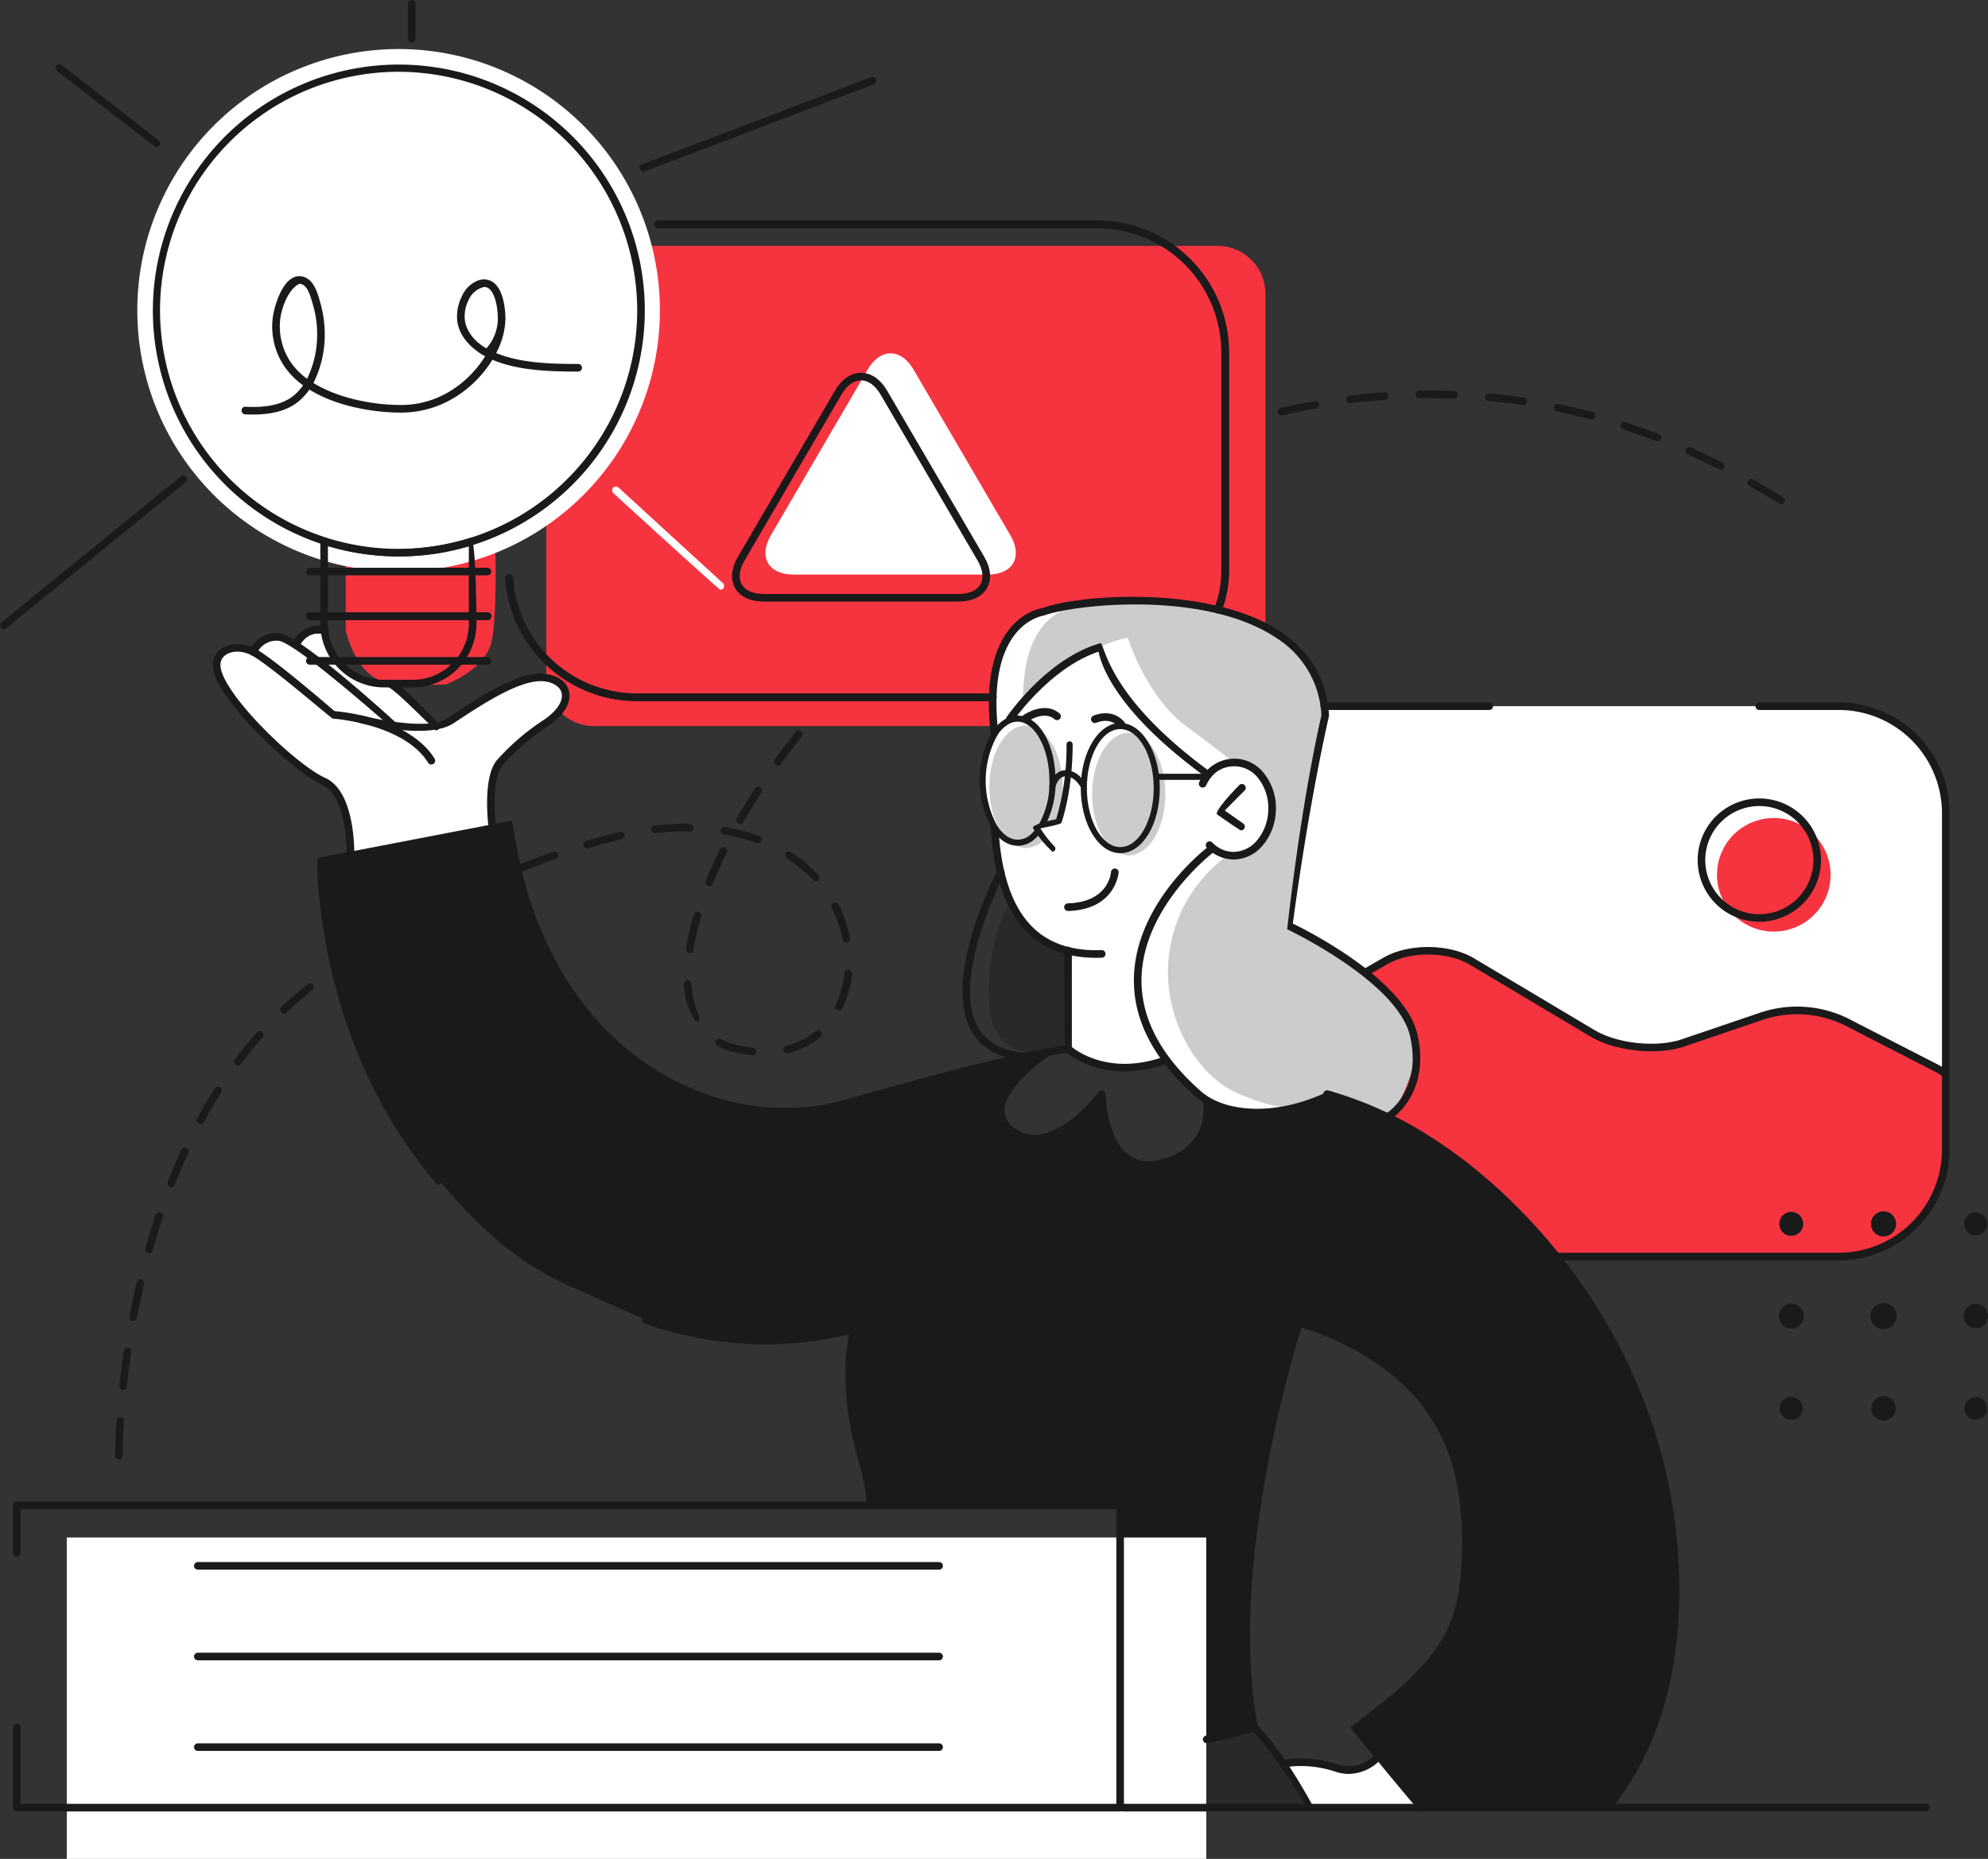 <?xml version="1.0" encoding="UTF-8"?>
<svg xmlns="http://www.w3.org/2000/svg" width="508.245" height="475.288" viewBox="0 0 508.245 475.288">
  <rect x="0" y="0" width="508.245" height="475.288" fill="#333333" stroke="none"/>
  <g id="Group_1528" data-name="Group 1528" transform="translate(-3199.042 -487.034)">
    <g id="Group_1461" data-name="Group 1461" transform="translate(3228.489 586.903)">
      <path id="Path_1803" data-name="Path 1803" d="M3210.688,796.548a.969.969,0,0,1-.972-.971c0-1.479.028-4.507.31-8.982a1.052,1.052,0,0,1,1.028-.907.975.975,0,0,1,.91,1.034c-.275,4.416-.3,7.393-.3,8.469C3211.662,796.115,3211.228,796.548,3210.688,796.548Zm1.054-17.8a.99.99,0,0,1-.968-1.076c.308-2.954.684-5.942,1.113-8.866a1.015,1.015,0,0,1,1.1-.825.977.977,0,0,1,.822,1.1c-.425,2.9-.8,5.865-1.106,8.8A.974.974,0,0,1,3211.742,778.753Zm2.582-17.616a1.006,1.006,0,0,1-.96-1.15c.557-2.935,1.175-5.878,1.843-8.75a.959.959,0,0,1,1.166-.725.97.97,0,0,1,.729,1.164c-.662,2.841-1.274,5.76-1.823,8.67A.977.977,0,0,1,3214.324,761.137Zm4.038-17.326c-.777-.179-1.081-.717-.936-1.236.806-2.869,1.691-5.74,2.627-8.554a.973.973,0,1,1,1.846.618c-.925,2.775-1.8,5.625-2.6,8.463A.967.967,0,0,1,3218.362,743.81Zm5.661-16.868c-.855-.262-1.1-.828-.905-1.33,1.1-2.794,2.29-5.567,3.521-8.226a.972.972,0,1,1,1.765.814c-1.216,2.629-2.386,5.365-3.476,8.129A.972.972,0,0,1,3224.023,726.942Zm7.483-16.129c-.935-.37-1.108-.96-.855-1.437,1.432-2.64,2.96-5.239,4.538-7.724a.973.973,0,0,1,1.645,1.04c-1.557,2.45-3.062,5.009-4.472,7.616A.973.973,0,0,1,3231.506,710.813Zm9.553-14.984c-1.016-.516-1.1-1.126-.781-1.556,1.8-2.408,3.705-4.75,5.658-6.954a.987.987,0,0,1,1.374-.086.977.977,0,0,1,.083,1.374c-1.918,2.166-3.788,4.464-5.556,6.833A.977.977,0,0,1,3241.059,695.829Zm131.587-2.629a35.088,35.088,0,0,1-5.034-.9,16.815,16.815,0,0,1-3.955-1.528.974.974,0,0,1,.933-1.71,14.936,14.936,0,0,0,3.5,1.357,33.842,33.842,0,0,0,4.659.847.972.972,0,0,1-.1,1.939Zm8.827-.5a.975.975,0,0,1-.234-1.92,18.581,18.581,0,0,0,7.5-3.738.972.972,0,1,1,1.241,1.495,20.625,20.625,0,0,1-8.265,4.135A1.173,1.173,0,0,1,3381.473,692.7Zm-23.339-8.187a17.594,17.594,0,0,1-3.026-9.5.964.964,0,0,1,.907-1.029.943.943,0,0,1,1.029.913,21.7,21.7,0,0,0,1.964,8.218.971.971,0,0,1-.449,1.3A.983.983,0,0,1,3358.134,684.516Zm-105.293-1.972c-1.079-.695-1.062-1.307-.674-1.68,2.05-1.939,4.328-3.923,6.77-5.889a.985.985,0,0,1,1.368.149.972.972,0,0,1-.146,1.366c-2.4,1.934-4.64,3.884-6.65,5.79A.976.976,0,0,1,3252.841,682.543Zm141.909-.756c-.907-.331-1.111-.91-.877-1.393a24.54,24.54,0,0,0,2.265-8.207.936.936,0,0,1,1.065-.866.974.974,0,0,1,.868,1.065,26.355,26.355,0,0,1-2.446,8.849A.972.972,0,0,1,3394.75,681.788Zm-128.108-10.449c-1.1-.847-1-1.451-.566-1.766,2.34-1.661,4.836-3.341,7.424-4.993a.972.972,0,0,1,1.048,1.639c-2.56,1.636-5.028,3.3-7.34,4.941A.983.983,0,0,1,3266.642,671.338Zm89.949-4.273a1,1,0,0,1-.965-1.126,67.216,67.216,0,0,1,2.032-8.783.972.972,0,0,1,1.862.557,65.513,65.513,0,0,0-1.972,8.532A.971.971,0,0,1,3356.591,667.065Zm40.068-2.656a.974.974,0,0,1-.955-.783,31.136,31.136,0,0,0-2.816-8.116.974.974,0,0,1,1.735-.883,33.258,33.258,0,0,1,2.99,8.623.97.97,0,0,1-.765,1.142A1.121,1.121,0,0,1,3396.66,664.409Zm-115.034-2.659c-1.111-.949-.951-1.545-.488-1.815,2.486-1.437,5.121-2.9,7.818-4.331a.973.973,0,0,1,.915,1.719c-2.684,1.426-5.293,2.869-7.757,4.3A.98.98,0,0,1,3281.625,661.75Zm15.725-8.331c-1.109-1.031-.908-1.614-.428-1.845,2.706-1.313,5.417-2.571,8.1-3.763a.974.974,0,0,1,.789,1.782c-2.671,1.183-5.36,2.425-8.042,3.727A.968.968,0,0,1,3297.35,653.419Zm64.21-3.393c-.866-.273-1.1-.841-.9-1.338,1.087-2.665,2.331-5.415,3.7-8.165a.973.973,0,0,1,1.74.869c-1.346,2.706-2.567,5.407-3.639,8.033A.967.967,0,0,1,3361.56,650.026Zm27.157-1.283a56.544,56.544,0,0,0-7.287-5.895.973.973,0,0,1,1.064-1.63,36.307,36.307,0,0,1,6.94,5.9.971.971,0,0,1-.718,1.625Zm-75.095-2.524c-1.1-1.109-.858-1.674-.359-1.876,2.861-1.142,5.672-2.2,8.361-3.156a.973.973,0,1,1,.648,1.834c-2.665.946-5.456,2-8.29,3.131A.968.968,0,0,1,3313.623,646.219Zm16.78-5.928a.972.972,0,0,1-.284-1.9c3.012-.91,5.925-1.691,8.653-2.328a.956.956,0,0,1,1.17.725.975.975,0,0,1-.729,1.164c-2.688.632-5.558,1.4-8.531,2.3A.977.977,0,0,1,3330.4,640.291Zm43.631-1.263a52.586,52.586,0,0,0-8.736-2.292.974.974,0,0,1-.8-1.125.991.991,0,0,1,1.126-.792,48.013,48.013,0,0,1,8.747,2.331.966.966,0,0,1,.573,1.247A.98.98,0,0,1,3374.034,639.028Zm-26.289-2.651a.972.972,0,0,1-.115-1.937c.813-.1,1.6-.179,2.358-.237,1.893-.138,3.734-.21,5.476-.21,1.705.014,2.135.458,2.13.993a.972.972,0,0,1-.974.96c-2.847-.008-4.64.063-6.491.2-.729.05-1.479.127-2.265.221A.584.584,0,0,1,3347.745,636.377Zm21.693-2.284c-.954-.4-1.114-1-.844-1.457,1.45-2.521,3.023-5.089,4.676-7.627a.975.975,0,0,1,1.347-.284.965.965,0,0,1,.283,1.341c-1.63,2.516-3.188,5.048-4.623,7.539A.964.964,0,0,1,3369.438,634.093Zm9.666-14.915c-1-.5-1.1-1.1-.789-1.539,1.684-2.339,3.493-4.742,5.368-7.139a.974.974,0,1,1,1.533,1.2c-1.863,2.375-3.654,4.756-5.32,7.075A.969.969,0,0,1,3379.1,619.177Zm10.984-13.991c-1.04-.585-1.09-1.2-.742-1.6,1.915-2.24,3.906-4.488,5.923-6.684a.972.972,0,0,1,1.432,1.316c-2,2.176-3.978,4.408-5.873,6.629A.968.968,0,0,1,3390.088,605.186Zm12.03-13.092c-1.068-.659-1.07-1.272-.692-1.658q3.082-3.124,6.375-6.243a.975.975,0,0,1,1.341,1.415q-3.265,3.091-6.334,6.2A.959.959,0,0,1,3402.119,592.094Zm12.912-12.231c-1.084-.731-1.045-1.343-.645-1.7q3.3-2.913,6.769-5.81a.975.975,0,0,1,1.248,1.5q-3.453,2.867-6.729,5.773A.977.977,0,0,1,3415.031,579.863Zm13.678-11.357c-1.1-.8-1.021-1.412-.6-1.741q3.48-2.71,7.123-5.374a.959.959,0,0,1,1.357.21.97.97,0,0,1-.21,1.357q-3.621,2.648-7.072,5.34A.975.975,0,0,1,3428.708,568.506Zm14.355-10.5c-1.1-.869-.988-1.473-.547-1.779,2.42-1.639,4.949-3.263,7.525-4.827a.97.97,0,1,1,1.013,1.655c-2.549,1.556-5.054,3.164-7.445,4.786A.957.957,0,0,1,3443.064,558.007Zm192.545-5.658c-3.051-1.754-5.6-3.3-8.1-4.728a.972.972,0,1,1,.968-1.686c2.526,1.448,5.1,3,7.649,4.623a.97.97,0,0,1-.519,1.79Zm-177.357-3.6c-1.108-.977-.94-1.57-.466-1.823,2.612-1.437,5.283-2.828,7.926-4.135a.973.973,0,0,1,.86,1.746c-2.621,1.3-5.258,2.67-7.854,4.091A.959.959,0,0,1,3458.251,548.749Zm161.929-5.236c-3.109-1.468-5.79-2.759-8.41-3.942a.972.972,0,1,1,.8-1.774c2.651,1.2,5.359,2.5,8.055,3.879a.972.972,0,0,1-.441,1.837ZM3474.2,540.879c-1.105-1.07-.883-1.641-.4-1.865,2.729-1.2,5.512-2.35,8.271-3.415a.994.994,0,0,1,1.258.557.977.977,0,0,1-.561,1.261c-2.725,1.051-5.483,2.19-8.179,3.382A1.047,1.047,0,0,1,3474.2,540.879Zm129.772-4.667c-3.145-1.15-5.945-2.154-8.67-3.054a.972.972,0,1,1,.609-1.845c2.759.908,5.586,1.926,8.414,3.023a.971.971,0,0,1-.354,1.876Zm-113.193-1.765a.971.971,0,0,1-.31-1.892c2.875-.965,5.746-1.854,8.538-2.64a.95.95,0,0,1,1.2.673.974.974,0,0,1-.671,1.2c-2.767.775-5.6,1.652-8.449,2.61A.917.917,0,0,1,3490.778,534.446Zm96.312-3.8c-3.1-.8-5.992-1.492-8.845-2.1a.968.968,0,0,1-.747-1.15.954.954,0,0,1,1.15-.75c2.885.612,5.81,1.308,8.7,2.083a.974.974,0,0,1-.254,1.914Zm-79.2-1.045a.972.972,0,0,1-.218-1.92c2.891-.668,5.84-1.274,8.749-1.8a.993.993,0,0,1,1.135.783.978.978,0,0,1-.783,1.134c-2.886.519-5.8,1.12-8.665,1.782A1.2,1.2,0,0,1,3507.886,529.605Zm61.813-2.618c-3.052-.452-6-.819-8.919-1.1a.97.97,0,0,1-.871-1.062.935.935,0,0,1,1.059-.872c2.949.279,5.934.648,8.877,1.1a.974.974,0,0,1-.146,1.936Zm-44.313-.513a.97.97,0,0,1-.122-1.934c2.988-.381,5.979-.676,8.9-.883a1.022,1.022,0,0,1,1.04.9.98.98,0,0,1-.9,1.04c-2.881.2-5.843.491-8.792.864A.613.613,0,0,1,3525.386,526.474ZM3552,525.3c-3.018-.119-5.944-.138-8.872-.1a1.085,1.085,0,0,1-.984-.957.966.966,0,0,1,.954-.985c2.958-.049,5.931-.019,8.938.1A.971.971,0,0,1,3552,525.3Z" transform="translate(-3209.716 -523.238)" fill="#1a1a1a"></path>
    </g>
    <path id="Rectangle_93" data-name="Rectangle 93" d="M12.235,0H171.6a12.236,12.236,0,0,1,12.236,12.236V110.53A12.237,12.237,0,0,1,171.6,122.767H12.236A12.236,12.236,0,0,1,0,110.531v-98.3A12.235,12.235,0,0,1,12.235,0Z" transform="translate(3338.716 549.904)" fill="#f63440"></path>
    <path id="Path_1804" data-name="Path 1804" d="M3335.622,552.488H3468.95s24.2,2.728,25.133,26.441v85.666s1.06,23.908-24.016,28.4H3381.8l-67.652-60.23,16.833-79.3Z" transform="translate(202.41 115.103)" fill="#fff"></path>
    <path id="Path_1805" data-name="Path 1805" d="M3345.632,580.76s6.367-5.661,14.563-5.611,11.177,1.2,36.27,16.954c21.183,13.293,30.271,6.692,35.739,4.954s12.16-6.5,23.671-6.364,12.251,3.087,37.163,14.424l1.054,1.636-.009,23.207s-3.787,20.675-24.016,23.188-75.192,0-75.192,0l-80.73-46.4Z" transform="translate(202.41 154.953)" fill="#f63440"></path>
    <path id="Path_1806" data-name="Path 1806" d="M3231.09,537.635V560.4s2.7,11.7,10.2,12.99a71.152,71.152,0,0,0,15.572.61s9.933-3.757,11.483-10.852.921-25.6.921-25.6l-38.181-.485Z" transform="translate(56.36 87.97)" fill="#f63440"></path>
    <path id="Path_1807" data-name="Path 1807" d="M3317.9,651.587a20.086,20.086,0,0,1,6.353-.2c3.479.455,13.145,5.71,18.192-1.567l10.433,12.827h-28.264Z" transform="translate(209.022 286.262)" fill="#fff"></path>
    <path id="Path_1808" data-name="Path 1808" d="M3348.548,598.593a9.96,9.96,0,0,0,7.749,1.724c4.836-.77,8.085-6.965,7.7-12.311s-3.9-11.8-9.217-11.426-7.712,2.764-7.712,2.764-23.594-16.6-27.076-32.366c0,0-14.247,4.852-22.686,18.01l-4.284,3.934s-6.419,12.022.014,24.2c0,0-.77,26.41,18.806,31.875l-.332,24.821s9.2,8.5,24.984,2.971c0,0-7.856-12.419-6.611-24.248C3331.667,611.585,3348.548,598.593,3348.548,598.593Z" transform="translate(160.256 105.413)" fill="#fff"></path>
    <path id="Path_1809" data-name="Path 1809" d="M3274.8,569.814,3264.186,559.1s-10.16,1.365-14.129-5.495-3.587-8.1-3.587-8.1-5.536-.745-6.971,3.136c-.322.6-4.146-2.7-6.818-1.307a13.507,13.507,0,0,0-4.3,3.669s-4.408-2.312-7.465-.141-1.823,7.067,1.929,11.724,12.658,14.557,19.375,19.015l3.484,2.174a10.081,10.081,0,0,1,5.771,6.99,68.391,68.391,0,0,1,1.4,11.84L3289.842,596s-1.406-7.239-.231-12.4,7.5-10.2,10.993-12.651,9.089-6.088,6.811-11.167-12-.676-18.372,2.325S3277.016,570.79,3274.8,569.814Z" transform="translate(35.437 102.723)" fill="#fff"></path>
    <path id="Path_1810" data-name="Path 1810" d="M3303.127,653.422s29.081-3.832,33.515-6.262c0,0,9.955,11.589,13.96,20.162l-47.475.3Z" transform="translate(183.038 281.586)" opacity="0.2"></path>
    <path id="Path_1811" data-name="Path 1811" d="M3295.127,573.021s12.033-16.093,23.249-18.529c0,0,4.172,14.09,14.521,21.781s12.555,10.584,12.555,10.584,3.638-3.3,7.133-2.778,11.315,3.815,9.412,13.914-7.645,10.074-9.412,9.837a28.383,28.383,0,0,1-5.18-1.724s-15.9,10.615-18.7,26.948,6.37,32.231,17.095,36.948,23.417,3.379,30.645-1.125l16.014,6.146s6-8.717,6.471-16.888-7.136-17.153-12.764-20.322-19.373-10.1-19.7-11.594,1.556-12.951,4.511-28.771,5.423-25.941,5.423-25.941-.869-17.55-20.838-24.339-45.182-4.692-53.02-1.228-12.779,11.666-11.136,29.624Z" transform="translate(161.873 97.9)" fill="#fff"></path>
    <path id="Path_1812" data-name="Path 1812" d="M3299.054,563.583s10.39-8.844,21.6-11.277c0,0,4.626,14.993,14.976,22.681s12.124,9.241,12.124,9.241a6.14,6.14,0,0,1,5.376,1.7c1.785,1.652,5.178,3.335,4.453,12.162-.491,5.95-5.25,8.549-7.732,9.887a4.777,4.777,0,0,1-3.6,0,36.426,36.426,0,0,0-14.8,23.8c-2.8,16.336,6.367,32.225,17.1,36.942s16.132,4.814,23.364.309l15.536,5.614s7.035-4.389,7.035-15.23c0-8.179-7.1-16.747-14.891-22.7-5.131-3.923-17.371-9.616-17.7-11.1s1.307-12.19,4.262-28.01,5.229-25.287,5.229-25.287-.924-18.706-17.32-23.93c-20.1-6.4-40.942-7.191-48.779-3.721s-11.382,10.794-11.439,24.247Z" transform="translate(166.701 97.751)" opacity="0.2"></path>
    <path id="Path_1813" data-name="Path 1813" d="M3296.651,570.566s.929,7.205,14.294,12.642l-.342,24.711-5.983,1.5s-12.328,1.437-13.66-10.824S3293.5,573.719,3296.651,570.566Z" transform="translate(161.168 146.894)" opacity="0.2"></path>
    <path id="Path_1814" data-name="Path 1814" d="M3509.565,814.551l47.877.3s9.675-9.106,14.152-27.792a122,122,0,0,0-.875-61.521c-6.074-22.1-16.472-42.264-38.277-65.146s-45.764-27.977-45.764-27.977a31.983,31.983,0,0,1-17.881,4.725c-10.094-.538-13.073-3.239-13.073-3.239s.047,14.687-11.312,16.019-14.135-4.483-15.263-11.359-.772-5.832-.772-5.832-10.844,14.841-20.808,10.372-3.3-11.713-2.257-12.979,9.344-8.449,9.344-8.449-27.858,6.342-36.424,8.516-30.049,11.522-49.526,3.713-30.532-16.653-39.116-32.261-11.834-38.208-11.834-38.208l-48.948,9.418s-.44,22.314,8.287,44.316,28.8,52.729,54.893,64.18,28.41,13.691,43.64,13.691a193.521,193.521,0,0,0,29.133-2.4,69.561,69.561,0,0,0,.052,23.2c2.268,11.555,4.5,21.108,4.5,21.108l64.145.61.369,63.088s24.623-3.175,33.9-6.262c0,0-5.134-21.047-1.9-42.07s12.976-61.667,12.976-61.667,19.073,6.248,29.649,17.635c10.264,11.048,14.98,29.276,12.826,46.76-2.525,20.526-12.581,28.9-28.261,38.506Z" transform="translate(52.338 134.357)" fill="#1a1a1a"></path>
    <path id="Path_1815" data-name="Path 1815" d="M3307.836,523.919c-3.223-5.512-8.493-5.512-11.718.005l-24.753,42.387c-3.22,5.517-.629,10.033,5.76,10.033h49.731c6.386,0,8.974-4.516,5.754-10.027Z" transform="translate(124.748 57.595)" fill="#fff"></path>
    <path id="Path_1816" data-name="Path 1816" d="M3345.363,558.377a66.8,66.8,0,1,1-66.8-66.8A66.8,66.8,0,0,1,3345.363,558.377Z" transform="translate(22.384 7.998)" fill="#fff"></path>
    <path id="Path_1817" data-name="Path 1817" d="M3387.21,577.374a14.519,14.519,0,1,1-14.518-14.521A14.522,14.522,0,0,1,3387.21,577.374Z" transform="translate(279.834 133.33)" fill="#f63440"></path>
    <path id="Path_1818" data-name="Path 1818" d="M3318.979,570.621c0,8.654-4.187,15.663-9.354,15.663s-9.362-7.009-9.362-15.663,4.192-15.663,9.362-15.663S3318.979,561.973,3318.979,570.621Z" transform="translate(177.998 119.446)" opacity="0.2"></path>
    <path id="Path_1819" data-name="Path 1819" d="M3309.459,569.941a23.017,23.017,0,0,1-2.014,9.7l-4.411.527,2.185,2.885a6.99,6.99,0,0,1-5.123,2.552c-5.169,0-9.359-7.012-9.359-15.666s4.19-15.663,9.359-15.663S3309.459,561.293,3309.459,569.941Z" transform="translate(161.249 118.251)" opacity="0.2"></path>
    <rect id="Rectangle_94" data-name="Rectangle 94" width="291.314" height="82.177" transform="translate(3216.116 880.145)" fill="#fff"></rect>
    <g id="Group_1519" data-name="Group 1519" transform="translate(3199.042 487.034)">
      <g id="Group_1462" data-name="Group 1462" transform="translate(129.171 146.801)">
        <path id="Path_1820" data-name="Path 1820" d="M3370.52,572.7h-91.053a33.755,33.755,0,0,1-33.6-31.406.972.972,0,1,1,1.939-.135,31.807,31.807,0,0,0,31.657,29.6h91.053a.972.972,0,1,1,0,1.945Z" transform="translate(-3245.868 -540.251)" fill="#1a1a1a"></path>
      </g>
      <g id="Group_1463" data-name="Group 1463" transform="translate(167.343 56.384)">
        <path id="Path_1821" data-name="Path 1821" d="M3403.739,607.956c-.841-.248-1.1-.806-.912-1.308a26.107,26.107,0,0,0,1.785-9.98V541.144a31.762,31.762,0,0,0-31.727-31.726H3260.677a.972.972,0,0,1,0-1.945h112.208a33.708,33.708,0,0,1,33.67,33.671v55.524a28.2,28.2,0,0,1-1.9,10.651A.975.975,0,0,1,3403.739,607.956Z" transform="translate(-3259.706 -507.474)" fill="#1a1a1a"></path>
      </g>
      <g id="Group_1464" data-name="Group 1464" transform="translate(187.156 95.31)">
        <path id="Path_1822" data-name="Path 1822" d="M3324.742,580.085h-49.734c-3.453,0-6.055-1.216-7.326-3.434s-1.01-5.076.73-8.058l24.75-42.387c1.74-2.982,4.118-4.62,6.7-4.62s4.954,1.639,6.7,4.62l24.774,42.387c1.743,2.982,2,5.845.73,8.058S3328.19,580.085,3324.742,580.085Zm-24.88-56.558c-1.859,0-3.644,1.3-5.021,3.661l-24.749,42.388c-1.377,2.356-1.634,4.524-.726,6.11s2.915,2.458,5.641,2.458h49.734c2.726,0,4.725-.872,5.633-2.458s.653-3.755-.723-6.108l-24.772-42.39C3303.5,524.826,3301.719,523.527,3299.862,523.527Z" transform="translate(-3266.888 -521.585)" fill="#1a1a1a"></path>
      </g>
      <g id="Group_1465" data-name="Group 1465" transform="translate(311.057 200.455)">
        <path id="Path_1823" data-name="Path 1823" d="M3318.015,571.565c-.557-.179-6.209-4.16-6.209-4.16-.133-1.479,5.763-7.418,5.763-7.418a.972.972,0,1,1,1.379,1.371l-5.081,5.123,4.712,3.318a.972.972,0,0,1-.563,1.766Z" transform="translate(-3311.804 -559.701)" fill="#1a1a1a"></path>
      </g>
      <g id="Group_1466" data-name="Group 1466" transform="translate(278.943 182.367)">
        <path id="Path_1824" data-name="Path 1824" d="M3307.981,557.088c-.881-.543-2.624-3.029-6.491-1.514a.972.972,0,1,1-.709-1.81c4.3-1.688,7.125.458,8.014,1.818a.971.971,0,0,1-.813,1.506Z" transform="translate(-3300.162 -553.144)" fill="#1a1a1a"></path>
      </g>
      <g id="Group_1467" data-name="Group 1467" transform="translate(264.026 189.544)">
        <path id="Path_1825" data-name="Path 1825" d="M3299.775,583.952a28.718,28.718,0,0,1-5.021-6.121c.527-1.172,5.989-2.157,5.989-2.157a65.275,65.275,0,0,0,2.653-19.15.781.781,0,0,1,1.562,0c0,12.041-2.772,19.779-2.894,20.1-.591.5-5.366,1.354-5.366,1.354a28.608,28.608,0,0,0,3.6,4.618.774.774,0,0,1,.05,1.1A.76.76,0,0,1,3299.775,583.952Z" transform="translate(-3294.755 -555.746)" fill="#1a1a1a"></path>
      </g>
      <g id="Group_1468" data-name="Group 1468" transform="translate(261.287 181.031)">
        <path id="Path_1826" data-name="Path 1826" d="M3294.633,556.282c-1.105-.852-1-1.457-.56-1.766.222-.155,5.459-3.787,9.294-.452a.972.972,0,0,1-1.271,1.47c-2.7-2.334-6.857.541-6.9.568A.98.98,0,0,1,3294.633,556.282Z" transform="translate(-3293.761 -552.66)" fill="#1a1a1a"></path>
      </g>
      <g id="Group_1469" data-name="Group 1469" transform="translate(253.332 211.047)">
        <path id="Path_1827" data-name="Path 1827" d="M3317.768,597.385c-16.549,0-25.591-11.029-26.888-32.815a.968.968,0,0,1,.911-1.029.95.95,0,0,1,1.028.913c1.241,20.835,9.4,30.989,24.929,30.989.47,0,.943-.011,1.427-.028a.973.973,0,1,1,.071,1.945C3318.75,597.377,3318.251,597.385,3317.768,597.385Z" transform="translate(-3290.878 -563.541)" fill="#1a1a1a"></path>
      </g>
      <g id="Group_1470" data-name="Group 1470" transform="translate(257.246 164.419)">
        <path id="Path_1828" data-name="Path 1828" d="M3343.333,580.91c-22.643-16.485-26.687-28.322-27.424-32.065-11.376,3.774-20.164,15.382-21.853,17.735a.971.971,0,1,1-1.575-1.136c2.535-3.534,11.765-15.34,23.969-18.8,1.238,1.034,2.02,13.732,27.459,32.518a.97.97,0,0,1-.576,1.754Z" transform="translate(-3292.297 -546.638)" fill="#1a1a1a"></path>
      </g>
      <g id="Group_1471" data-name="Group 1471" transform="translate(306.503 193.982)">
        <path id="Path_1829" data-name="Path 1829" d="M3319.03,583.14a9.65,9.65,0,0,1-6.828-3,.972.972,0,1,1,1.388-1.363,7.556,7.556,0,0,0,5.147,2.406,7.935,7.935,0,0,0,6.336-3.015,12.424,12.424,0,0,0,2.814-7.578,12.246,12.246,0,0,0-2.806-8.529,7.717,7.717,0,0,0-5.473-2.761c-3.457-.108-6.03,1.55-7.605,4.883a.988.988,0,0,1-1.294.461.965.965,0,0,1-.461-1.294,9.772,9.772,0,0,1,9.437-5.994,9.611,9.611,0,0,1,6.858,3.429,14.189,14.189,0,0,1,3.285,9.884,14.353,14.353,0,0,1-3.28,8.764A9.882,9.882,0,0,1,3319.03,583.14Z" transform="translate(-3310.153 -557.355)" fill="#1a1a1a"></path>
      </g>
      <g id="Group_1472" data-name="Group 1472" transform="translate(252.807 152.597)">
        <path id="Path_1830" data-name="Path 1830" d="M3392.982,676.079c-1.105-.916-.968-1.517-.51-1.8.367-.229,8.954-5.746,5.931-19.47-3.081-13.986-31.169-27.326-31.45-27.456,3.749-33.155,8.317-52.8,8.756-54.655a24.655,24.655,0,0,0-11.476-19.8c-18.363-12.35-51.874-8.593-59.518-5.749-.8.138-14.745,2.563-11.633,29.789a.975.975,0,0,1-.855,1.078.988.988,0,0,1-1.076-.855c-3.337-29.219,12.414-31.795,13.09-31.889,9.595-3.589,43.209-6,61.076,6.014,7.683,5.164,11.837,12.375,12.345,21.439-.074.483-4.8,20.173-9.264,53.16,4.351,2.124,28.846,14.62,31.9,28.5,3.332,15.122-6.709,21.483-6.806,21.544A.972.972,0,0,1,3392.982,676.079Z" transform="translate(-3290.688 -542.352)" fill="#1a1a1a"></path>
      </g>
      <g id="Group_1473" data-name="Group 1473" transform="translate(250.446 182.959)">
        <path id="Path_1831" data-name="Path 1831" d="M3299.534,586.635c-2.456,0-4.781-1.536-6.555-4.32a25.657,25.657,0,0,1,.03-24.681,9.768,9.768,0,0,1,3.939-3.694,6.124,6.124,0,0,1,2.585-.582c5.437,0,9.7,7.31,9.7,16.634a23.206,23.206,0,0,1-2.778,11.713.79.79,0,0,1-1.067.279.781.781,0,0,1-.275-1.065,21.679,21.679,0,0,0,2.563-10.927c0-8.173-3.727-15.075-8.143-15.075a4.585,4.585,0,0,0-1.932.439,8.094,8.094,0,0,0-3.282,3.123,24.084,24.084,0,0,0-.03,23c1.481,2.326,3.34,3.6,5.244,3.6,1.79,0,3.252-.852,4.595-2.684a.78.78,0,0,1,1.256.924C3303.743,585.548,3301.831,586.635,3299.534,586.635Z" transform="translate(-3289.832 -553.359)" fill="#1a1a1a"></path>
      </g>
      <g id="Group_1474" data-name="Group 1474" transform="translate(331.122 337.269)">
        <path id="Path_1832" data-name="Path 1832" d="M3351.066,735.181c-.75-.361-17.9-21.445-17.9-21.445,8.366-6.549,17.428-12.963,22.984-21.8,3.222-5.112,4.879-11.031,5.376-19.186a81.07,81.07,0,0,0-1.465-23.059c-3.051-13.384-11.064-23.936-23.812-31.367a69.768,69.768,0,0,0-16.458-7.12.97.97,0,0,1-.678-1.195.949.949,0,0,1,1.2-.676,71.71,71.71,0,0,1,16.916,7.307c13.238,7.713,21.558,18.686,24.733,32.62a83.036,83.036,0,0,1,1.511,23.6c-.521,8.5-2.272,14.706-5.671,20.11-5.556,8.824-14.364,15.246-22.436,20.38l16.458,20.237a.976.976,0,0,1-.756,1.586Z" transform="translate(-3319.078 -609.298)" fill="#1a1a1a"></path>
      </g>
      <g id="Group_1475" data-name="Group 1475" transform="translate(338.309 278.78)">
        <path id="Path_1833" data-name="Path 1833" d="M3394.6,772.16c-1.025-.552-1.092-1.161-.755-1.581a68.656,68.656,0,0,0,6.436-9.6c7.492-13.473,10.989-30.071,10.4-49.334-1.658-53.427-35.1-92.877-63.236-110.429a94.757,94.757,0,0,0-24.361-11.031c-1.213-.345-1.514-.883-1.365-1.4a1.013,1.013,0,0,1,1.206-.665,97.569,97.569,0,0,1,25.549,11.448c28.54,17.8,62.468,57.819,64.149,112.013.607,19.624-2.976,36.561-10.64,50.349a70.569,70.569,0,0,1-6.625,9.865A.976.976,0,0,1,3394.6,772.16Z" transform="translate(-3321.683 -588.095)" fill="#1a1a1a"></path>
      </g>
      <g id="Group_1476" data-name="Group 1476" transform="translate(289.885 216.384)">
        <path id="Path_1834" data-name="Path 1834" d="M3335.662,634.517c-6.378,0-12-1.71-15.68-4.954-10.888-9.583-16.212-19.964-15.834-30.862.662-18.926,18.135-32.457,18.879-33.025a.974.974,0,1,1,1.184,1.548c-.174.132-17.488,13.561-18.117,31.558-.359,10.287,4.747,20.146,15.174,29.323,4.936,4.342,13.826,5.644,23.222,3.393a47.086,47.086,0,0,0,9.308-3.346.985.985,0,0,1,1.3.455.974.974,0,0,1-.458,1.3,49.08,49.08,0,0,1-9.69,3.479A40.052,40.052,0,0,1,3335.662,634.517Z" transform="translate(-3304.129 -565.476)" fill="#1a1a1a"></path>
      </g>
      <g id="Group_1477" data-name="Group 1477" transform="translate(272.084 242.097)">
        <path id="Path_1835" data-name="Path 1835" d="M3313.121,606.65c-9.429.006-14.836-4.808-15.133-5.084-.312-.714-.312-25.8-.312-25.8a.971.971,0,1,1,1.941,0V600.4c1.714,1.371,10.039,7.161,23.363,2.549a.971.971,0,1,1,.637,1.834A31.807,31.807,0,0,1,3313.121,606.65Z" transform="translate(-3297.676 -574.797)" fill="#1a1a1a"></path>
      </g>
      <g id="Group_1478" data-name="Group 1478" transform="translate(307.523 337.268)">
        <path id="Path_1836" data-name="Path 1836" d="M3311.5,717.731a.972.972,0,0,1-.193-1.925c5.864-1.2,9.66-2.262,11.222-2.734-7.884-43.124,11.45-102.5,11.649-103.1a.97.97,0,1,1,1.842.607c-.2.6-19.629,60.288-11.425,102.981a.967.967,0,0,1-.646,1.106,116.555,116.555,0,0,1-12.256,3.046A.91.91,0,0,1,3311.5,717.731Z" transform="translate(-3310.523 -609.297)" fill="#1a1a1a"></path>
      </g>
      <g id="Group_1479" data-name="Group 1479" transform="translate(164.115 336.499)">
        <path id="Path_1837" data-name="Path 1837" d="M3290.135,616.255a95.035,95.035,0,0,1-30.939-5.341.972.972,0,0,1,.626-1.84c17.807,6.074,35.03,6.849,52.672,2.38a.955.955,0,0,1,1.183.7.968.968,0,0,1-.705,1.178A92.387,92.387,0,0,1,3290.135,616.255Z" transform="translate(-3258.537 -609.019)" fill="#1a1a1a"></path>
      </g>
      <g id="Group_1480" data-name="Group 1480" transform="translate(81.131 209.805)">
        <path id="Path_1838" data-name="Path 1838" d="M3259.188,656.277c-31.387-36.363-30.744-82.373-30.732-82.836a.97.97,0,0,1,.786-.932l48.946-9.418c3.9,27.745,15.813,49.584,34.684,62.346,15.533,10.507,34.087,13.762,50.914,8.927,43.006-12.35,55.957-13.837,56.489-13.895a.956.956,0,0,1,1.07.863.972.972,0,0,1-.863,1.073c-.127.011-13.4,1.55-56.161,13.831-17.39,4.971-36.531,1.641-52.536-9.189-19.114-12.921-31.254-34.859-34.27-61.846l-47.118,9.064c.063,6.176,1.562,47.532,29.53,80.408a.972.972,0,0,1-.739,1.6Z" transform="translate(-3228.454 -563.091)" fill="#1a1a1a"></path>
      </g>
      <g id="Group_1481" data-name="Group 1481" transform="translate(327.876 448.074)">
        <path id="Path_1839" data-name="Path 1839" d="M3334.882,654.947a11.057,11.057,0,0,1-3.32-.519,27.587,27.587,0,0,0-12.555-1.258.972.972,0,1,1-.262-1.925,29.318,29.318,0,0,1,13.393,1.33,9.065,9.065,0,0,0,9.555-2.742.972.972,0,1,1,1.523,1.208A11.447,11.447,0,0,1,3334.882,654.947Z" transform="translate(-3317.901 -649.466)" fill="#1a1a1a"></path>
      </g>
      <g id="Group_1482" data-name="Group 1482" transform="translate(276.302 184.857)">
        <path id="Path_1840" data-name="Path 1840" d="M3309.309,587.329c-5.572,0-10.1-7.465-10.1-16.639s4.532-16.642,10.1-16.642,10.1,7.467,10.1,16.642C3319.411,580.021,3314.969,587.329,3309.309,587.329Zm0-31.723c-4.712,0-8.543,6.764-8.543,15.084s3.831,15.083,8.543,15.083,8.544-6.769,8.544-15.083S3314.021,555.605,3309.309,555.605Z" transform="translate(-3299.205 -554.047)" fill="#1a1a1a"></path>
      </g>
      <g id="Group_1483" data-name="Group 1483" transform="translate(268.251 196.942)">
        <path id="Path_1841" data-name="Path 1841" d="M3305.118,563.757c-.787-.654-1.9-3.771-4.682-3.771-1.908.008-2.609,2.794-2.615,2.822a.779.779,0,0,1-1.515-.364c.042-.166.993-4,4.105-4.016,3.925,0,5.381,4.124,5.439,4.3a.773.773,0,0,1-.479.985A.816.816,0,0,1,3305.118,563.757Z" transform="translate(-3296.286 -558.428)" fill="#1a1a1a"></path>
      </g>
      <g id="Group_1484" data-name="Group 1484" transform="translate(295.427 197.833)">
        <path id="Path_1842" data-name="Path 1842" d="M3318.67,560.309h-11.752a.779.779,0,1,1,0-1.558h11.752a.779.779,0,1,1,0,1.558Z" transform="translate(-3306.138 -558.751)" fill="#1a1a1a"></path>
      </g>
      <g id="Group_1485" data-name="Group 1485" transform="translate(216.141 301.429)">
        <path id="Path_1843" data-name="Path 1843" d="M3283.922,680.734a.976.976,0,0,1-.972-.891,59.72,59.72,0,0,0-1.958-10.526c-9.914-33.078,2.3-53.229,16.821-72.624a.975.975,0,0,1,1.562,1.167c-14.215,18.981-26.173,38.686-16.521,70.905a60.792,60.792,0,0,1,2.035,10.918.972.972,0,0,1-.888,1.048Z" transform="translate(-3277.396 -596.306)" fill="#1a1a1a"></path>
      </g>
      <g id="Group_1486" data-name="Group 1486" transform="translate(254.854 268.028)">
        <path id="Path_1844" data-name="Path 1844" d="M3330.212,615.023a10.179,10.179,0,0,1-6.044-1.868c-4.886-3.468-6.312-10.835-6.729-14.722-3.837,4.411-13.856,14.215-22.639,7.757a7.309,7.309,0,0,1-3.369-6.215c.208-7.431,12.053-15.288,12.56-15.619a.969.969,0,0,1,1.347.281.98.98,0,0,1-.278,1.349c-.119.072-11.5,7.622-11.683,14.046a5.408,5.408,0,0,0,2.579,4.59c9.321,6.9,21.385-9.131,21.5-9.291a.961.961,0,0,1,1.079-.348.977.977,0,0,1,.675.913c0,.116.224,11.517,6.086,15.677,2.438,1.73,5.6,1.967,9.4.7,11.406-3.818,9.473-14.03,9.382-14.463a.973.973,0,1,1,1.908-.386c.022.119,2.343,12.333-10.672,16.692A16.036,16.036,0,0,1,3330.212,615.023Z" transform="translate(-3291.429 -584.197)" fill="#1a1a1a"></path>
      </g>
      <g id="Group_1487" data-name="Group 1487" transform="translate(81.897 137.441)">
        <path id="Path_1845" data-name="Path 1845" d="M3252.341,575.174h-7.318a16.307,16.307,0,0,1-16.292-16.284v-20.03c0-.411.008-.808.047-1.206,13.246,3.037,26.576,3.045,38.548-.8,1.311,2,1.311,22.032,1.311,22.032A16.308,16.308,0,0,1,3252.341,575.174Zm-21.668-36.12V558.89a14.36,14.36,0,0,0,14.35,14.339h7.318a14.358,14.358,0,0,0,14.35-14.339v-19.8A63.535,63.535,0,0,1,3230.673,539.054Z" transform="translate(-3228.731 -536.858)" fill="#1a1a1a"></path>
      </g>
      <g id="Group_1488" data-name="Group 1488" transform="translate(38.972 16.411)">
        <path id="Path_1846" data-name="Path 1846" d="M3276.111,618.846a62.882,62.882,0,1,1,19.169-2.976A62.837,62.837,0,0,1,3276.111,618.846Zm0-123.919a60.993,60.993,0,1,0,60.988,60.986A61.062,61.062,0,0,0,3276.111,494.928Z" transform="translate(-3213.17 -492.983)" fill="#1a1a1a"></path>
      </g>
      <g id="Group_1489" data-name="Group 1489" transform="translate(78.234 156.58)">
        <path id="Path_1847" data-name="Path 1847" d="M3273.785,545.741h-45.414a.972.972,0,0,1,0-1.945h45.414a.972.972,0,0,1,0,1.945Z" transform="translate(-3227.403 -543.796)" fill="#1a1a1a"></path>
      </g>
      <g id="Group_1490" data-name="Group 1490" transform="translate(78.234 167.992)">
        <path id="Path_1848" data-name="Path 1848" d="M3273.785,549.878h-45.414a.972.972,0,0,1,0-1.945h45.414a.972.972,0,0,1,0,1.945Z" transform="translate(-3227.403 -547.933)" fill="#1a1a1a"></path>
      </g>
      <g id="Group_1491" data-name="Group 1491" transform="translate(78.234 145.168)">
        <path id="Path_1849" data-name="Path 1849" d="M3273.785,541.6h-45.414a.971.971,0,0,1,0-1.942h45.414a.971.971,0,0,1,0,1.942Z" transform="translate(-3227.403 -539.659)" fill="#1a1a1a"></path>
      </g>
      <g id="Group_1492" data-name="Group 1492" transform="translate(78.234 156.58)">
        <path id="Path_1850" data-name="Path 1850" d="M3273.785,545.741h-45.414a.972.972,0,0,1,0-1.945h45.414a.972.972,0,0,1,0,1.945Z" transform="translate(-3227.403 -543.796)" fill="#1a1a1a"></path>
      </g>
      <g id="Group_1493" data-name="Group 1493" transform="translate(61.759 70.616)">
        <path id="Path_1851" data-name="Path 1851" d="M3224.284,548.008c-.673,0-1.318-.016-1.925-.044a.97.97,0,0,1-.928-1.012.921.921,0,0,1,1.016-.932c3.683.174,9.021.019,12.532-3.051a13.534,13.534,0,0,0,2.177-2.43,20.424,20.424,0,0,1-4.172-4,18.2,18.2,0,0,1-3.556-13.489c.218-1.644,1.716-8.146,5.029-9.955a3.632,3.632,0,0,1,3.388-.085c2.223,1.043,3.092,4.165,3.663,6.231a29.007,29.007,0,0,1,1.186,8.333,27.382,27.382,0,0,1-2.894,12.369c6.248,3.854,15.048,5.622,22.43,5.622,10,0,17.486-6.077,21.473-12.441-4.281-2.389-6.706-5.644-7.129-9.053a11.268,11.268,0,0,1,1.118-6.157,7.573,7.573,0,0,1,4.286-4.223,4.139,4.139,0,0,1,3.82.532c2.969,2.193,3.1,8.256,3.09,9.445a19.5,19.5,0,0,1-2.372,8.618c6.176,2.543,13.707,2.786,20.965,2.792a.972.972,0,0,1,0,1.945c-7.545-.005-15.384-.267-21.928-3.029-4.336,7.095-12.64,13.517-23.323,13.517-7.214,0-16.595-1.63-23.461-5.889a15.65,15.65,0,0,1-2.511,2.816C3232.825,547.431,3228.1,548.008,3224.284,548.008Zm11.931-33.431c-2.907,1.363-4.535,6.295-4.86,8.734a16.272,16.272,0,0,0,3.17,12.041,18.3,18.3,0,0,0,3.657,3.506,25.554,25.554,0,0,0,2.568-11.3,25.983,25.983,0,0,0-.985-7.324c-.609-2.2-1.329-4.8-2.744-5.459A1.835,1.835,0,0,0,3236.214,514.577Zm47.242.816a5.739,5.739,0,0,0-4,3.354,9.321,9.321,0,0,0-.948,5.084c.347,2.8,2.407,5.509,5.508,7.252a11.444,11.444,0,0,0,2.933-7.423c.014-2.965-.706-6.692-2.3-7.873A1.968,1.968,0,0,0,3283.457,515.394Z" transform="translate(-3221.43 -512.633)" fill="#1a1a1a"></path>
      </g>
      <g id="Group_1494" data-name="Group 1494" transform="translate(91.26 172.212)">
        <path id="Path_1852" data-name="Path 1852" d="M3266.656,588.982a.968.968,0,0,1-.96-.855c-.063-.51-1.465-12.521,2.342-16.667a59.285,59.285,0,0,1,11.611-9.986c3.624-2.406,5.4-5.106,4.739-7.23-.538-1.732-2.773-2.858-5.394-2.839-6.071.091-15.373,6.256-22.162,10.761-6.562,4.35-23.271.1-23.979-.083a.972.972,0,0,1-.7-1.183.956.956,0,0,1,1.186-.7c4.594,1.181,17.451,3.636,21.743.792,8.055-5.343,17.241-11.44,23.886-11.531,3.642.055,6.472,1.6,7.278,4.21.443,1.437.8,5.23-5.526,9.423a57.573,57.573,0,0,0-11.251,9.682c-2.66,2.891-2.232,11.892-1.847,15.117a.975.975,0,0,1-.847,1.084C3266.736,588.982,3266.7,588.982,3266.656,588.982Z" transform="translate(-3232.124 -549.463)" fill="#1a1a1a"></path>
      </g>
      <g id="Group_1495" data-name="Group 1495" transform="translate(272.084 222.056)">
        <path id="Path_1853" data-name="Path 1853" d="M3298.647,578.39a.974.974,0,0,1-.028-1.948c10.342-.292,10.984-7.694,11.007-8.005a1,1,0,0,1,1.034-.9.968.968,0,0,1,.91,1.023c-.011.1-.73,9.481-12.9,9.834Z" transform="translate(-3297.676 -567.532)" fill="#1a1a1a"></path>
      </g>
      <g id="Group_1496" data-name="Group 1496" transform="translate(246.065 222.047)">
        <path id="Path_1854" data-name="Path 1854" d="M3304.48,616.615c-6.708-.419-11.384-2.943-13.946-7.492-7.592-13.473,6.074-39.946,6.659-41.069a.954.954,0,0,1,1.307-.408.968.968,0,0,1,.414,1.313c-.135.262-13.762,26.656-6.687,39.21,2.224,3.942,6.364,6.127,12.317,6.5a.973.973,0,0,1-.064,1.945Z" transform="translate(-3288.244 -567.529)" fill="#1a1a1a"></path>
      </g>
      <g id="Group_1497" data-name="Group 1497" transform="translate(319.666 440.741)">
        <path id="Path_1855" data-name="Path 1855" d="M3329.856,668.912c-9.069-15.384-14.551-20.358-14.6-20.408a.971.971,0,0,1,1.288-1.454c.229.207,5.757,5.178,14.168,20.419a.973.973,0,0,1-.381,1.321A.989.989,0,0,1,3329.856,668.912Z" transform="translate(-3314.925 -646.808)" fill="#1a1a1a"></path>
      </g>
      <g id="Group_1498" data-name="Group 1498" transform="translate(54.42 164.663)">
        <path id="Path_1856" data-name="Path 1856" d="M3253.949,601.772a.981.981,0,0,1-.974-1c.006-.154.329-15.1-6.289-18.055-7.191-3.211-26.771-21.437-27.866-29.85a5.052,5.052,0,0,1,2.138-4.96c2.262-1.57,5.646-1.581,8.62-.014,4.4,2.317,18.2,14.184,20.286,15.986,2.643.221,19.252,1.983,25.594,12.162a.973.973,0,0,1-.312,1.341.963.963,0,0,1-1.341-.306c-6.218-9.989-24.218-11.271-24.4-11.28-.73-.37-16.272-13.831-20.735-16.184-2.307-1.2-4.958-1.252-6.607-.1a3.072,3.072,0,0,0-1.315,3.106c.946,7.293,19.252,24.989,26.729,28.33,7.8,3.481,7.46,19.213,7.44,19.883A.967.967,0,0,1,3253.949,601.772Z" transform="translate(-3218.77 -546.726)" fill="#1a1a1a"></path>
      </g>
      <g id="Group_1499" data-name="Group 1499" transform="translate(63.802 161.868)">
        <path id="Path_1857" data-name="Path 1857" d="M3258.95,570.321c-9.961-8.767-25.98-22.363-29.365-22.636a5.459,5.459,0,0,0-5.53,3.189.972.972,0,1,1-1.823-.673,7.188,7.188,0,0,1,7.512-4.452c5.157.414,27.354,20.587,29.863,22.882a.972.972,0,0,1-.656,1.691Z" transform="translate(-3222.171 -545.713)" fill="#1a1a1a"></path>
      </g>
      <g id="Group_1500" data-name="Group 1500" transform="translate(74.606 160.024)">
        <path id="Path_1858" data-name="Path 1858" d="M3227.054,550.922c-.886-.3-1.106-.875-.889-1.368a7.346,7.346,0,0,1,8.411-4.287.973.973,0,1,1-.455,1.892c-4.254-1.023-6.1,3.012-6.18,3.186A.977.977,0,0,1,3227.054,550.922Z" transform="translate(-3226.088 -545.044)" fill="#1a1a1a"></path>
      </g>
      <g id="Group_1501" data-name="Group 1501" transform="translate(98.769 173.811)">
        <path id="Path_1859" data-name="Path 1859" d="M3247.494,562.951c-4.314-4.174-10.316-10.223-12.09-11.053a.974.974,0,0,1,.83-1.763c2.676,1.258,11.025,10.168,11.972,11.18a.973.973,0,0,1-.712,1.636Z" transform="translate(-3234.847 -550.042)" fill="#1a1a1a"></path>
      </g>
      <g id="Group_1502" data-name="Group 1502" transform="translate(156.499 124.404)">
        <path id="Path_1860" data-name="Path 1860" d="M3283.44,558.52c-.656-.254-27.351-24.705-27.351-24.705a.978.978,0,0,1-.061-1.377.988.988,0,0,1,1.374-.055l26.693,24.449a.973.973,0,0,1,.062,1.377A.987.987,0,0,1,3283.44,558.52Z" transform="translate(-3255.775 -532.132)" fill="#fff"></path>
      </g>
      <g id="Group_1503" data-name="Group 1503" transform="translate(0 121.616)">
        <path id="Path_1861" data-name="Path 1861" d="M3199.935,570.435c-1.092-.778-1.031-1.39-.614-1.727l45.916-37.364a.97.97,0,1,1,1.227,1.5l-45.916,37.367A.969.969,0,0,1,3199.935,570.435Z" transform="translate(-3199.042 -531.121)" fill="#1a1a1a"></path>
      </g>
      <g id="Group_1504" data-name="Group 1504" transform="translate(14.222 16.41)">
        <path id="Path_1862" data-name="Path 1862" d="M3229.918,514.208c-.6-.2-25.348-19.486-25.348-19.486a.972.972,0,1,1,1.2-1.531l24.749,19.282a.97.97,0,0,1-.6,1.735Z" transform="translate(-3204.198 -492.983)" fill="#1a1a1a"></path>
      </g>
      <g id="Group_1505" data-name="Group 1505" transform="translate(104.288)">
        <path id="Path_1863" data-name="Path 1863" d="M3237.821,497.914a.971.971,0,0,1-.974-.974V488a.971.971,0,0,1,1.942,0v8.935A.972.972,0,0,1,3237.821,497.914Z" transform="translate(-3236.848 -487.034)" fill="#1a1a1a"></path>
      </g>
      <g id="Group_1506" data-name="Group 1506" transform="translate(163.479 19.674)">
        <path id="Path_1864" data-name="Path 1864" d="M3259.079,518.477c-1.1-1.128-.85-1.688-.345-1.879l58.754-22.363a.972.972,0,1,1,.689,1.818l-58.757,22.363A.921.921,0,0,1,3259.079,518.477Z" transform="translate(-3258.304 -494.166)" fill="#1a1a1a"></path>
      </g>
      <g id="Group_1511" data-name="Group 1511" transform="translate(337.599 179.583)">
        <g id="Group_1507" data-name="Group 1507" transform="translate(10.427 62.553)">
          <path id="Path_1865" data-name="Path 1865" d="M3474.629,608.318c-1.556-.921-1.944-1.225-2.366-1.44l-22.419-11.514a27.71,27.71,0,0,0-22.771-1.669l-19.294,6.549c-6.907,2.348-17.656,1.217-23.943-2.521l-30.8-18.353c-5.81-3.459-15.294-3.528-21.142-.177l-5.233,3a.972.972,0,0,1-.968-1.685l5.235-3c6.387-3.672,16.75-3.586,23.1.185l30.8,18.353c5.864,3.49,15.883,4.543,22.325,2.35l19.295-6.549a29.532,29.532,0,0,1,24.281,1.788l22.424,11.511a10.652,10.652,0,0,1,1.492,1c.985.72,1.084,1.327.775,1.765A.984.984,0,0,1,3474.629,608.318Z" transform="translate(-3325.206 -574.811)" fill="#1a1a1a"></path>
        </g>
        <g id="Group_1508" data-name="Group 1508" transform="translate(96.416 24.565)">
          <path id="Path_1866" data-name="Path 1866" d="M3372.151,592.57a15.765,15.765,0,1,1,15.763-15.765A15.786,15.786,0,0,1,3372.151,592.57Zm0-29.585a13.822,13.822,0,1,0,13.818,13.82A13.84,13.84,0,0,0,3372.151,562.985Z" transform="translate(-3356.377 -561.04)" fill="#1a1a1a"></path>
        </g>
        <g id="Group_1509" data-name="Group 1509" transform="translate(59.457)">
          <path id="Path_1867" data-name="Path 1867" d="M3416.023,694.8h-72.072a.971.971,0,0,1,0-1.942h72.072A26.414,26.414,0,0,0,3442.4,666.47V580.462a26.414,26.414,0,0,0-26.377-26.385H3395.7a.971.971,0,0,1,0-1.942h20.319a28.35,28.35,0,0,1,28.319,28.327V666.47A28.35,28.35,0,0,1,3416.023,694.8Z" transform="translate(-3342.98 -552.135)" fill="#1a1a1a"></path>
        </g>
        <g id="Group_1510" data-name="Group 1510">
          <path id="Path_1868" data-name="Path 1868" d="M3364.561,554.077H3322.4a.971.971,0,1,1,0-1.942h42.161a.971.971,0,1,1,0,1.942Z" transform="translate(-3321.426 -552.135)" fill="#1a1a1a"></path>
        </g>
      </g>
      <g id="Group_1512" data-name="Group 1512" transform="translate(49.603 399.385)">
        <path id="Path_1869" data-name="Path 1869" d="M3407.506,633.758H3218a.971.971,0,1,1,0-1.942h189.508a.971.971,0,0,1,0,1.942Z" transform="translate(-3217.023 -631.816)" fill="#1a1a1a"></path>
      </g>
      <g id="Group_1513" data-name="Group 1513" transform="translate(49.603 445.737)">
        <path id="Path_1870" data-name="Path 1870" d="M3407.506,650.561H3218a.971.971,0,1,1,0-1.942h189.508a.971.971,0,0,1,0,1.942Z" transform="translate(-3217.023 -648.619)" fill="#1a1a1a"></path>
      </g>
      <g id="Group_1514" data-name="Group 1514" transform="translate(49.603 422.563)">
        <path id="Path_1871" data-name="Path 1871" d="M3407.506,642.163H3218a.972.972,0,1,1,0-1.945h189.508a.972.972,0,0,1,0,1.945Z" transform="translate(-3217.023 -640.218)" fill="#1a1a1a"></path>
      </g>
      <g id="Group_1515" data-name="Group 1515" transform="translate(3.321 383.913)">
        <path id="Path_1872" data-name="Path 1872" d="M3483.293,705.446H3201.22a.973.973,0,0,1-.974-.974V684.006a.972.972,0,0,1,1.944,0V703.5h280.131V628.152H3202.19v11.194a.972.972,0,0,1-1.944,0V627.181a.973.973,0,0,1,.974-.974h282.073a.973.973,0,0,1,.971.974v77.291A.973.973,0,0,1,3483.293,705.446Z" transform="translate(-3200.246 -626.207)" fill="#1a1a1a"></path>
      </g>
      <g id="Group_1516" data-name="Group 1516" transform="translate(286.152 461.204)">
        <path id="Path_1873" data-name="Path 1873" d="M3509.056,656.173h-205.31a.974.974,0,0,1,0-1.948h205.31a.974.974,0,0,1,0,1.948Z" transform="translate(-3302.776 -654.226)" fill="#1a1a1a"></path>
      </g>
      <g id="Group_1518" data-name="Group 1518" transform="translate(454.759 309.728)">
        <g id="Group_1517" data-name="Group 1517">
          <path id="Path_1874" data-name="Path 1874" d="M3366.991,605.44a3.034,3.034,0,1,0-3.037-3.032A3.033,3.033,0,0,0,3366.991,605.44Z" transform="translate(-3363.799 -599.214)" fill="#3a3a3a"></path>
          <path id="Path_1875" data-name="Path 1875" d="M3375.645,605.7a3.192,3.192,0,1,0-3.2-3.189A3.19,3.19,0,0,0,3375.645,605.7Z" transform="translate(-3348.862 -599.314)" fill="#3a3a3a"></path>
          <path id="Path_1876" data-name="Path 1876" d="M3384.042,605.313a2.957,2.957,0,1,0-2.957-2.954A2.957,2.957,0,0,0,3384.042,605.313Z" transform="translate(-3333.674 -599.165)" fill="#3a3a3a"></path>
          <path id="Path_1877" data-name="Path 1877" d="M3367.089,614.253a3.194,3.194,0,1,0-3.191-3.2A3.2,3.2,0,0,0,3367.089,614.253Z" transform="translate(-3363.898 -584.279)" fill="#3a3a3a"></path>
          <path id="Path_1878" data-name="Path 1878" d="M3375.743,614.507a3.35,3.35,0,1,0-3.352-3.352A3.351,3.351,0,0,0,3375.743,614.507Z" transform="translate(-3348.96 -584.379)" fill="#3a3a3a"></path>
          <path id="Path_1879" data-name="Path 1879" d="M3384.14,614.119a3.113,3.113,0,1,0-3.111-3.115A3.116,3.116,0,0,0,3384.14,614.119Z" transform="translate(-3333.772 -584.228)" fill="#3a3a3a"></path>
          <path id="Path_1880" data-name="Path 1880" d="M3366.94,622.413a2.956,2.956,0,1,0-2.957-2.957A2.953,2.953,0,0,0,3366.94,622.413Z" transform="translate(-3363.749 -569.088)" fill="#3a3a3a"></path>
          <path id="Path_1881" data-name="Path 1881" d="M3375.592,622.673a3.115,3.115,0,1,0-3.114-3.115A3.116,3.116,0,0,0,3375.592,622.673Z" transform="translate(-3348.81 -569.19)" fill="#3a3a3a"></path>
          <path id="Path_1882" data-name="Path 1882" d="M3384.006,622.328a2.9,2.9,0,1,0-2.9-2.9A2.9,2.9,0,0,0,3384.006,622.328Z" transform="translate(-3333.639 -569.055)" fill="#3a3a3a"></path>
        </g>
      </g>
    </g>
    <g id="Group_1527" data-name="Group 1527" transform="translate(3273.648 543.418)">
      <g id="Group_1520" data-name="Group 1520" transform="translate(54.565 90.416)">
        <path id="Path_1883" data-name="Path 1883" d="M3370.52,572.7h-91.053a33.755,33.755,0,0,1-33.6-31.406.972.972,0,1,1,1.939-.135,31.807,31.807,0,0,0,31.657,29.6h91.053a.972.972,0,1,1,0,1.945Z" transform="translate(-3245.868 -540.251)" fill="#1a1a1a"></path>
      </g>
      <g id="Group_1521" data-name="Group 1521" transform="translate(92.737)">
        <path id="Path_1884" data-name="Path 1884" d="M3403.739,607.956c-.841-.248-1.1-.806-.912-1.308a26.107,26.107,0,0,0,1.785-9.98V541.144a31.762,31.762,0,0,0-31.727-31.726H3260.677a.972.972,0,0,1,0-1.945h112.208a33.708,33.708,0,0,1,33.67,33.671v55.524a28.2,28.2,0,0,1-1.9,10.651A.975.975,0,0,1,3403.739,607.956Z" transform="translate(-3259.706 -507.474)" fill="#1a1a1a"></path>
      </g>
      <g id="Group_1522" data-name="Group 1522" transform="translate(3.629 100.195)">
        <path id="Path_1885" data-name="Path 1885" d="M3273.785,545.741h-45.414a.972.972,0,0,1,0-1.945h45.414a.972.972,0,0,1,0,1.945Z" transform="translate(-3227.403 -543.796)" fill="#1a1a1a"></path>
      </g>
      <g id="Group_1523" data-name="Group 1523" transform="translate(0 103.639)">
        <path id="Path_1886" data-name="Path 1886" d="M3227.054,550.922c-.886-.3-1.106-.875-.889-1.368a7.346,7.346,0,0,1,8.411-4.287.973.973,0,1,1-.455,1.892c-4.254-1.023-6.1,3.012-6.18,3.186A.977.977,0,0,1,3227.054,550.922Z" transform="translate(-3226.088 -545.044)" fill="#1a1a1a"></path>
      </g>
      <g id="Group_1524" data-name="Group 1524" transform="translate(24.163 117.427)">
        <path id="Path_1887" data-name="Path 1887" d="M3247.494,562.951c-4.314-4.174-10.316-10.223-12.09-11.053a.974.974,0,0,1,.83-1.763c2.676,1.258,11.025,10.168,11.972,11.18a.973.973,0,0,1-.712,1.636Z" transform="translate(-3234.847 -550.042)" fill="#1a1a1a"></path>
      </g>
      <g id="Group_1526" data-name="Group 1526" transform="translate(380.154 253.343)">
        <g id="Group_1525" data-name="Group 1525">
          <path id="Path_1888" data-name="Path 1888" d="M3366.991,605.44a3.034,3.034,0,1,0-3.037-3.032A3.033,3.033,0,0,0,3366.991,605.44Z" transform="translate(-3363.799 -599.214)" fill="#1a1a1a"></path>
          <path id="Path_1889" data-name="Path 1889" d="M3375.645,605.7a3.192,3.192,0,1,0-3.2-3.189A3.19,3.19,0,0,0,3375.645,605.7Z" transform="translate(-3348.862 -599.314)" fill="#1a1a1a"></path>
          <path id="Path_1890" data-name="Path 1890" d="M3384.042,605.313a2.957,2.957,0,1,0-2.957-2.954A2.957,2.957,0,0,0,3384.042,605.313Z" transform="translate(-3333.674 -599.165)" fill="#1a1a1a"></path>
          <path id="Path_1891" data-name="Path 1891" d="M3367.089,614.253a3.194,3.194,0,1,0-3.191-3.2A3.2,3.2,0,0,0,3367.089,614.253Z" transform="translate(-3363.898 -584.279)" fill="#1a1a1a"></path>
          <path id="Path_1892" data-name="Path 1892" d="M3375.743,614.507a3.35,3.35,0,1,0-3.352-3.352A3.351,3.351,0,0,0,3375.743,614.507Z" transform="translate(-3348.96 -584.379)" fill="#1a1a1a"></path>
          <path id="Path_1893" data-name="Path 1893" d="M3384.14,614.119a3.113,3.113,0,1,0-3.111-3.115A3.116,3.116,0,0,0,3384.14,614.119Z" transform="translate(-3333.772 -584.228)" fill="#1a1a1a"></path>
          <path id="Path_1894" data-name="Path 1894" d="M3366.94,622.413a2.956,2.956,0,1,0-2.957-2.957A2.953,2.953,0,0,0,3366.94,622.413Z" transform="translate(-3363.749 -569.088)" fill="#1a1a1a"></path>
          <path id="Path_1895" data-name="Path 1895" d="M3375.592,622.673a3.115,3.115,0,1,0-3.114-3.115A3.116,3.116,0,0,0,3375.592,622.673Z" transform="translate(-3348.81 -569.19)" fill="#1a1a1a"></path>
          <path id="Path_1896" data-name="Path 1896" d="M3384.006,622.328a2.9,2.9,0,1,0-2.9-2.9A2.9,2.9,0,0,0,3384.006,622.328Z" transform="translate(-3333.639 -569.055)" fill="#1a1a1a"></path>
        </g>
      </g>
    </g>
  </g>
</svg>
